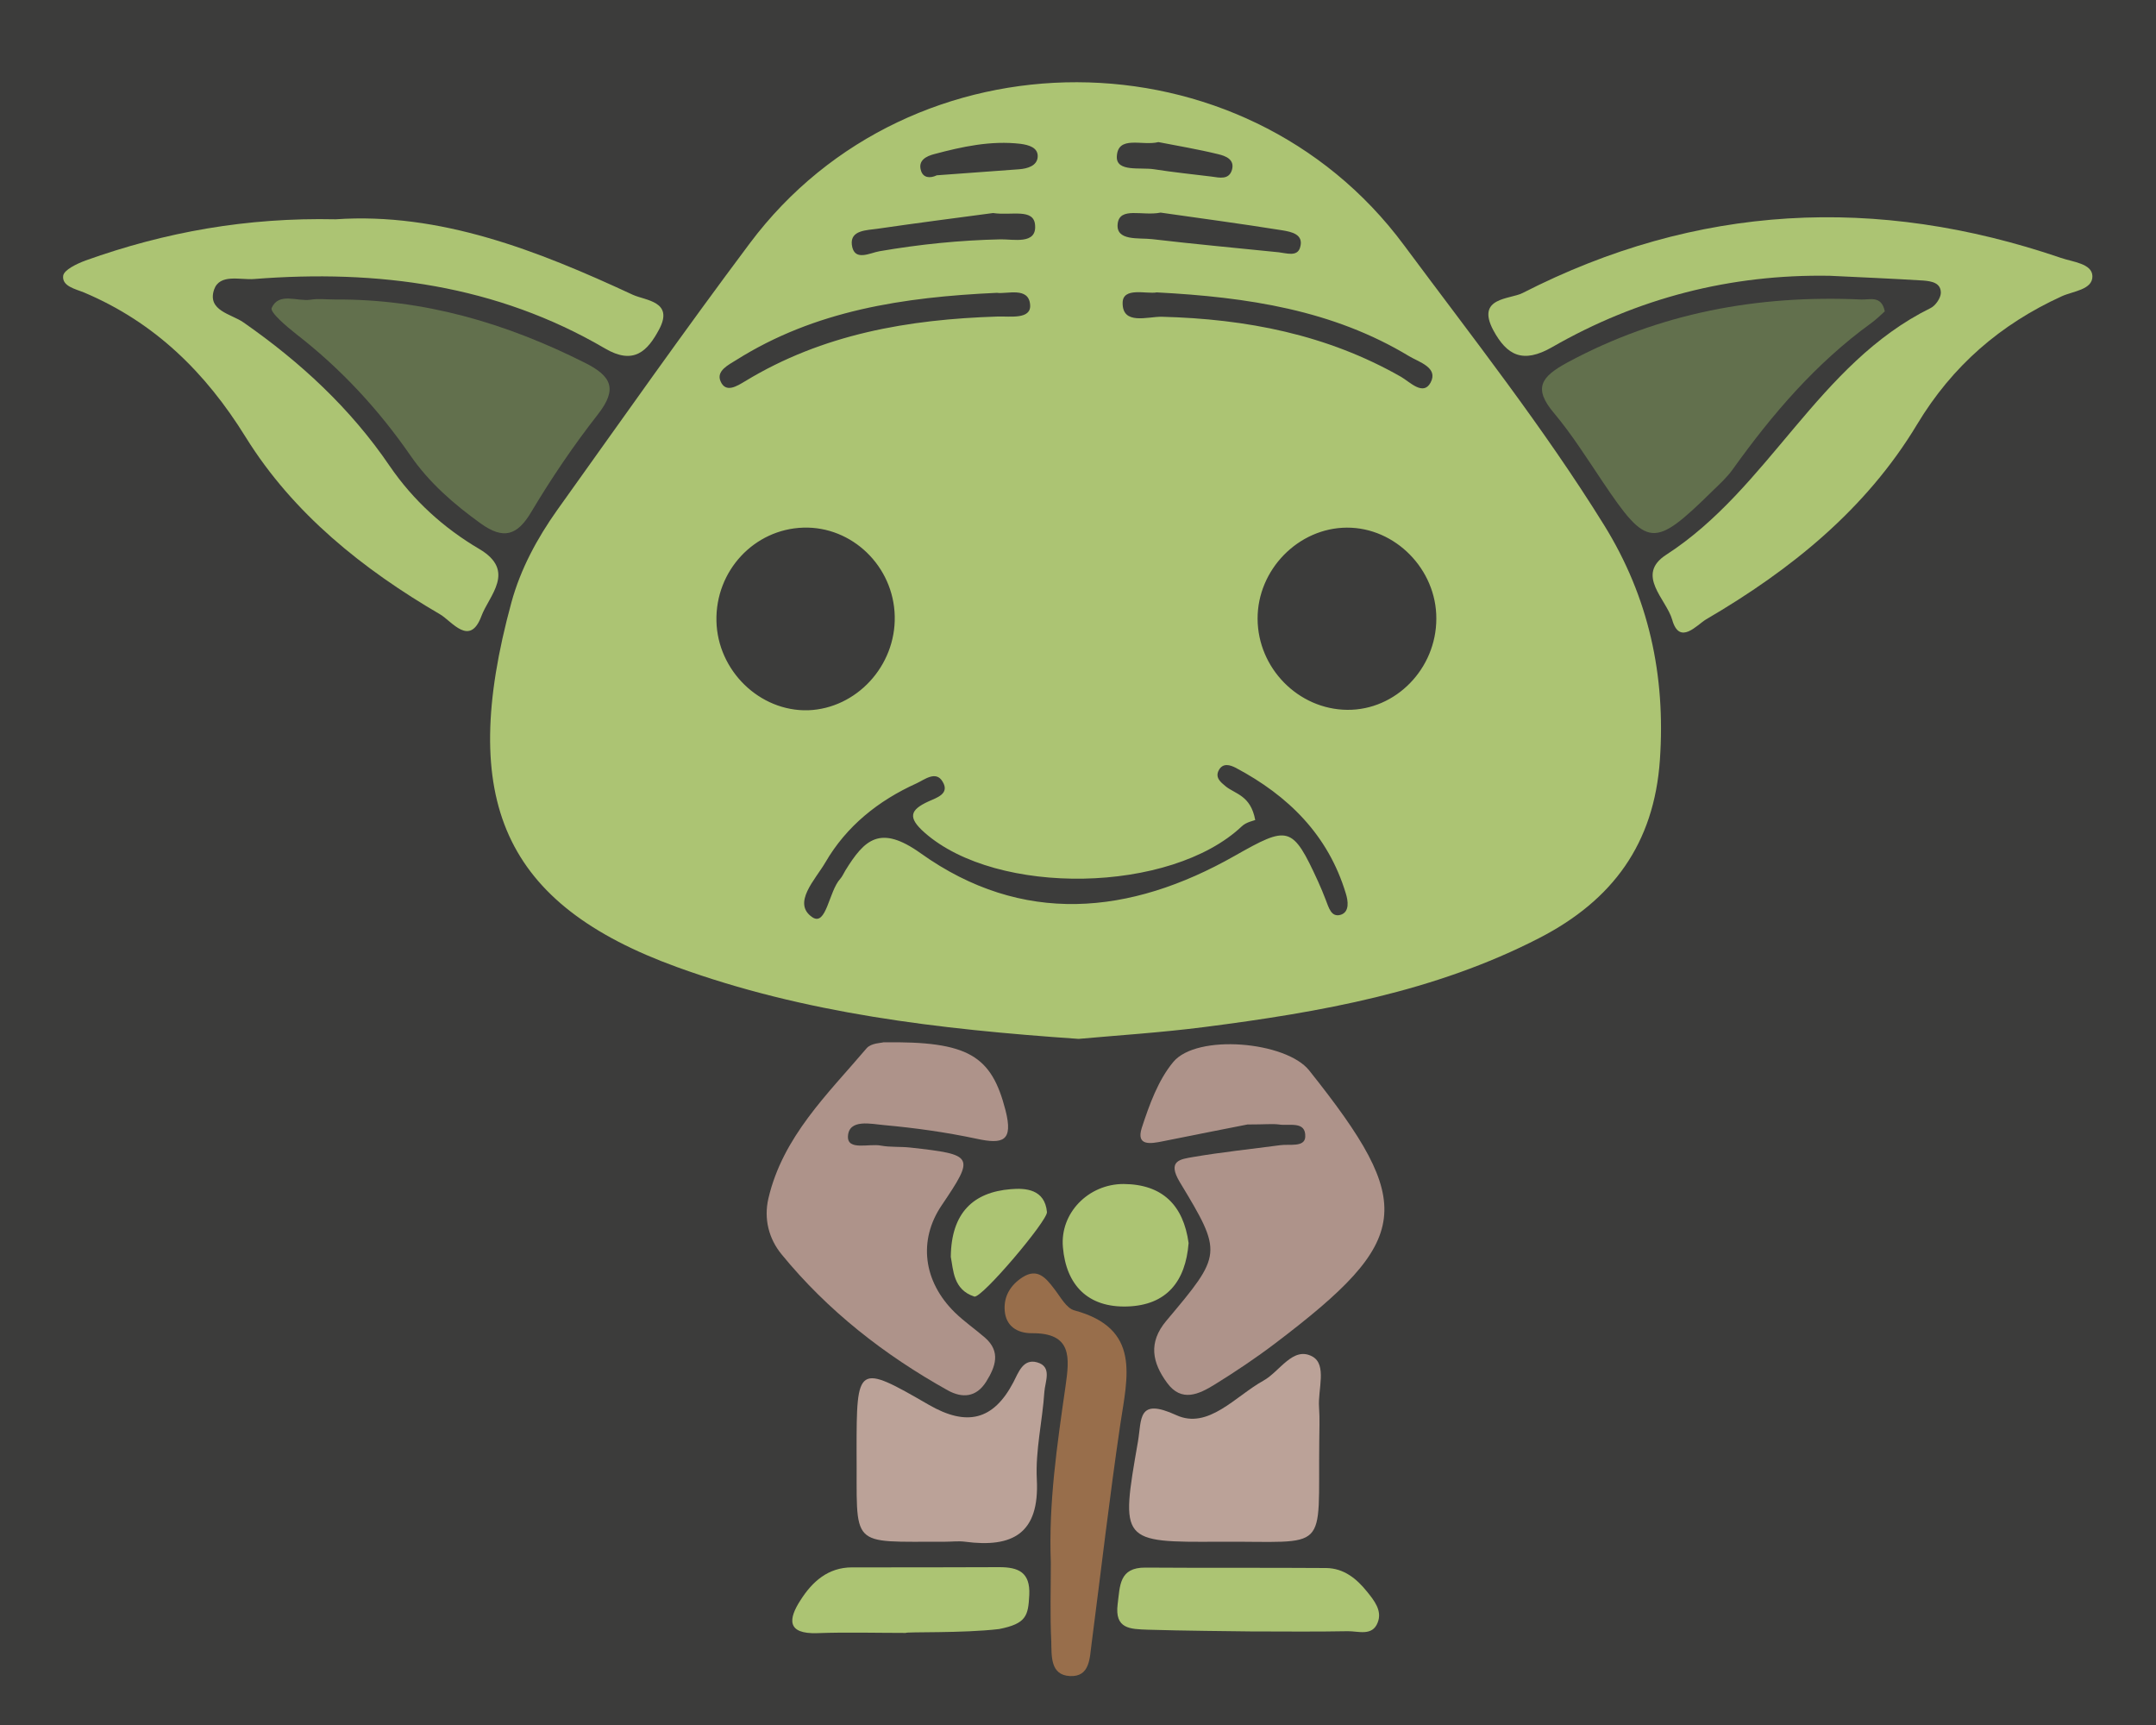 <?xml version="1.0" encoding="UTF-8"?>
<svg enable-background="new 0 0 1000 800" version="1.1" viewBox="0 0 1e3 800" xml:space="preserve" xmlns="http://www.w3.org/2000/svg">
<rect width="1e3" height="800" fill="#3C3C3B"/>
		<path d="m578.6 521.5c-9.6 1.9-24.5 4.8-39.3 7.8-5.5 1.1-12.5 2.4-9.7-6.3 3.5-10.7 7.6-22.1 14.6-30.5 11-13.2 52.3-9.5 63 3.9 49.8 62.5 47.8 78.4-15.6 126.5-9.1 6.9-18.5 13.2-28.2 19.2-7.3 4.5-15.4 8.4-22.1-0.8-6.8-9.3-8.9-18.6-0.3-28.8 25.9-30.8 26.2-31.2 6.2-64.3-6-10 0.4-10.6 6.1-11.6 13.4-2.3 27-3.7 40.5-5.5 4.2-0.6 11.3 1.1 11.6-3.8 0.4-7.7-7.6-5-12.2-5.8-3-0.4-6.1 0-14.6 0z" fill="#AE938A"/>
		<path d="m409.7 483.4c39.6-0.6 50.2 6.2 56.7 31.6 3.6 14.2-1.1 15.8-13.5 13.1-14.1-3-28.4-5-42.7-6.3-6-0.5-16.5-3.1-16.9 5.2-0.3 6.8 9.9 3.2 15.3 4.3 4.4 0.8 9.1 0.4 13.6 0.9 29.7 3.3 30 3.9 14.5 26.9-10.8 16-8.6 35.1 6.2 49.6 4.3 4.2 9.4 7.7 14 11.7 7.4 6.5 4.8 13.5 0.5 20.4-4.6 7.3-11.1 7.7-17.8 4-29.4-16.4-55.7-36.9-77.1-63.1-5.9-7.2-8.3-16.4-6.1-25.9 6.7-28.7 27.5-48.4 45.6-69.7 2.1-2.4 6.9-2.4 7.7-2.7z" fill="#AE938A"/>
		<path d="m611.9 668.6c-0.6 52.4 5.2 46.1-46.1 46.4-46.2 0.3-46.1 0.1-38-46.4 1.8-10.5-0.3-20.6 17.8-12.3 14.8 6.8 27.4-8.8 40.4-16 7.6-4.2 13.7-16.1 22.7-11.2 6.9 3.8 2.5 15.4 3.1 23.5 0.4 5.4 0.1 10.7 0.1 16z" fill="#BBA298"/>
		<path d="m397.3 672.9c0-40.1 0.3-40.6 33.5-21.4 17.5 10.1 29.9 7.3 39.2-10.4 2.4-4.6 4.5-11.1 11-9.3 7.2 2 3.7 9 3.4 13.7-0.9 13.6-4.2 27.2-3.5 40.6 1.3 25.2-11.3 31.8-33.3 28.9-3-0.4-6.1 0-9.1 0-45.5-0.1-40.8 3.5-41.2-42.1z" fill="#BBA298"/>
	<path d="m487.4 724.7c-1.1-27.5 2.9-54.6 6.8-81.7 1.9-13.4 3.2-24.9-15.7-24.7-6.6 0-12-3.2-12.5-10.6-0.5-6.6 2.8-11.8 8.2-15.3 7.1-4.6 11 0.4 14.9 5.5 2.8 3.6 5.5 8.8 9.2 9.8 31.1 8.4 24.6 30.8 21.3 53-5 33.8-8.9 67.8-13.3 101.6-0.9 6.6-0.7 15.5-10.1 15-9.2-0.5-8.4-9.5-8.6-16.1-0.6-12.2-0.2-24.4-0.2-36.5z" fill="#986E4B"/>
	<g fill="#ACC473">
		<path d="m500.3 481.8c-65.3-4.5-127.1-11.8-186.3-33.3-80.2-29.1-101.9-77.1-76.8-169.1 4.2-15.4 11.9-29.7 21.2-42.8 29.6-41.4 58.9-83.1 89.4-123.8 74.7-99.8 228.9-99.6 303.4 0.9 31.7 42.7 64.7 84.5 92.8 129.8 20.7 33.4 28.6 69.6 25.9 108.9-2.7 38.9-21.9 65-55.7 82.5-48.8 25.2-101.9 34.5-155.5 41.4-20.3 2.6-40.8 3.9-58.4 5.5zm-85.3-196c-0.5-23.2-19.8-41.8-42.4-41.1-22.8 0.7-40.8 20-40.3 43.3 0.5 23 20 42 42.5 41.4 22.4-0.8 40.7-20.5 40.2-43.6zm209.9 43.4c22.5 0.2 41.3-19.1 41.3-42.3 0.1-22.8-19-42.3-41.5-42.2s-41.5 19.5-41.4 42.3c0.1 22.9 18.9 42 41.6 42.2zm-42.7 51.1c-0.6 0.3-4.1 0.9-6.2 2.9-33 31.2-113.6 32.6-147.2 2.9-7.9-7-6.7-10.5 1.8-14.4 4-1.8 10-3.6 6.6-9.2-3.1-5.3-8.4-0.9-12.1 0.8-17.7 8-32.5 19.8-42.3 36.7-4.6 7.9-15.6 18.9-6 25.4 6.5 4.3 7.6-12 12.9-17.8 1-1.1 1.6-2.6 2.4-3.9 8.9-14.4 16.1-21.4 34.9-8 47.1 33.6 97.1 28.8 145.7 1.2 24.9-14.1 26.7-14.2 38.7 12 1.3 2.8 2.4 5.6 3.5 8.4 1.4 3.5 2.5 8.4 7.1 6.9 4-1.4 3.3-6.4 2.2-9.9-8.2-27.1-26.7-45.3-51-58.2-2.7-1.4-6-2.4-7.9 1.1-1.8 3.4 0.8 5.5 3.1 7.4 4.5 3.7 11.7 4.2 13.8 15.7zm-119.8-244.5c-43.6 2-84.4 8.2-120.8 31.1-3.7 2.3-9.5 5.1-7.4 9.9 2.4 5.7 7.7 2.2 11.4 0 36-21.9 75.8-28.7 117.1-30 5.7-0.2 15.6 1.5 15.1-5.4-0.6-8.6-10.8-4.9-15.4-5.6zm74.1-0.2c-4.6 0.9-15.8-2.7-15.8 4.9-0.1 10.4 11.6 6.3 18.1 6.4 39.2 1 76.6 8.2 111.1 27.9 4.1 2.4 10.2 8.9 13.6 2.7 3.8-7-5.2-9.5-9.9-12.3-35.4-21.4-74.9-27.4-117.1-29.6zm1.8-37c-8.4 1.7-19-2.9-19.9 5.2s9.8 6.4 15.9 7.1c19.6 2.3 39.2 4.1 58.8 6.1 3.6 0.4 8.6 2.2 9.9-2.2 1.9-6.2-4.1-7.3-8.3-8-19.4-3.1-38.9-5.7-56.4-8.2zm-77.7 0.2c-16.5 2.2-35.2 4.6-53.7 7.3-4.9 0.7-12.6 0.6-11.8 7.4 1 8.1 8.5 3.7 12.9 3 18.6-3.2 37.2-5.1 56.1-5.5 6-0.1 16.7 2.5 16-6.5-0.5-8.1-11-4.4-19.5-5.7zm-26.1-17.5c12.7-0.9 25.4-1.9 38.2-2.8 3.9-0.3 8.3-1.6 8.6-5.7 0.3-4.4-4.2-5.6-8-6.1-13.7-1.6-27 1.3-40.1 4.8-3.4 0.9-7.6 2.8-6 7.7 1 3.3 4.2 3.6 7.3 2.1zm102.8-15.4c-7.5 1.9-18.9-3.4-19.3 6.8-0.2 7.2 11 4.8 17.3 5.8 8.9 1.4 17.8 2.3 26.7 3.4 3.6 0.5 8 1.6 9.4-3.1 1.4-4.9-3-6.5-6.4-7.3-9.4-2.3-19-3.9-27.7-5.6z"/>
		<path d="m848.7 127.9c-46-0.8-89.1 10.3-128.8 33.1-13.6 7.8-21 3.8-27.3-7.9-8.1-15.3 7.7-14.2 13.6-17.2 80.7-41.3 164.2-45.5 249.7-16.3 5.5 1.9 14.4 2.6 14.6 8.4 0.2 6.4-9 7-14.2 9.4-28.5 13-50.8 32.3-67.1 59.4-23.7 39.4-58.6 67.5-97.8 90.4-4.3 2.5-12.4 12.4-15.8 0.2-2.7-9.5-17.2-20.8-2.8-30.1 47.8-30.9 70.3-88.6 122.6-114.4 2.3-1.1 4.7-4.6 4.8-7 0.1-4.8-4.4-5.5-8.2-5.8-14.5-0.9-28.9-1.5-43.3-2.2z"/>
		<path d="m155.7 101.7c48.3-3.3 93.5 14.4 137.8 35 5.9 2.7 19.2 3 12.2 16.1-5.4 10.1-11.8 16.6-25.1 8.8-50.4-29.5-105.5-36.7-162.8-32.2-6.4 0.5-15.9-2.6-18.5 4.9-3.3 9.8 8 11.3 13.6 15.2 26.4 18.4 49.7 39.9 67.9 66.7 10.9 15.9 25 28.7 41.5 38.4 17.3 10.2 4.5 21.6 1 31.1-5.4 14.5-13.7 2.4-19.2-0.8-35.8-20.9-68.1-46.7-90.1-82.1-18.7-30.2-42.3-53.3-74.9-67.1-4.1-1.7-10.4-2.9-9.8-7.8 0.4-2.8 6.4-5.6 10.4-7.1 36.9-13.2 74.8-20 116-19.1z"/>
		<path d="m532.3 755.8c-8.1-0.3-15.4-0.3-13.9-11.9 1.1-8.4 0.6-17 12.9-16.9 27.9 0.2 55.9 0 83.8 0.2 8.2 0.1 14.1 4.9 19 11 3.3 4.1 7.1 8.8 4.9 14.3-2.5 6.5-9.1 3.9-13.9 4-15.1 0.3-30.2 0.1-45.3 0.1-7.5-0.1-31.6-0.3-47.5-0.8z"/>
		<path d="m420.1 757.3c-13.7 0-27.3-0.4-41 0.1-14.4 0.5-13.4-6.7-7.8-15.3 5.4-8.5 12.7-15.2 23.9-15.2 22.8 0 45.5 0 68.3-0.1 8.9 0 14.4 2.4 13.9 12.9-0.5 9.6-1.3 13.3-14 15.8-16.8 2-43.3 1.2-43.3 1.8z"/>
		<path d="m551.3 576.5c-1.4 17.8-10.2 28.8-28.4 29.4s-28.4-9.8-29.9-27.5c-1.4-15.9 11.9-29.3 28.1-29.3 18.1 0.1 27.8 9.9 30.2 27.4z"/>
		<path d="m441 582.9c0.2-20.4 10.4-30 27.8-31.4 6.9-0.6 15.8 0 16.8 10.6 0.4 3.9-30.4 40.3-33.7 39.2-9.8-3.2-9.7-12.3-10.9-18.4z"/>
	</g>
	<g fill="#62704D">
		<path d="m874.2 144.4c-2 1.8-4.1 3.9-6.5 5.6-25.5 18.5-45.7 42.1-63.9 67.5-2.6 3.7-6 6.8-9.3 10-27.6 27.1-30.4 26.8-51.3-4.3-7.2-10.7-14.1-21.7-22.4-31.6-9.9-11.7-5.9-16.9 6.2-23.5 42.7-23 88.3-31.4 136.3-29.2 3.8 0.2 9.4-2.1 10.9 5.5z"/>
		<path d="m155.3 138.9c41.2-0.3 79.3 10.9 115.9 29.3 12.4 6.2 15.4 12.1 6.1 24-11.2 14.3-21.5 29.5-30.8 45.1-6.6 11.2-13 13-23.5 5.5-12.5-9-23.9-18.9-32.6-31.5-14.8-21.4-32.2-40.2-52.8-56.2-4.6-3.6-12.5-10.3-11.6-12.3 3.4-7.4 11.7-2.9 18-3.8 3.7-0.6 7.5-0.1 11.3-0.1z"/>
	</g>
</svg>
